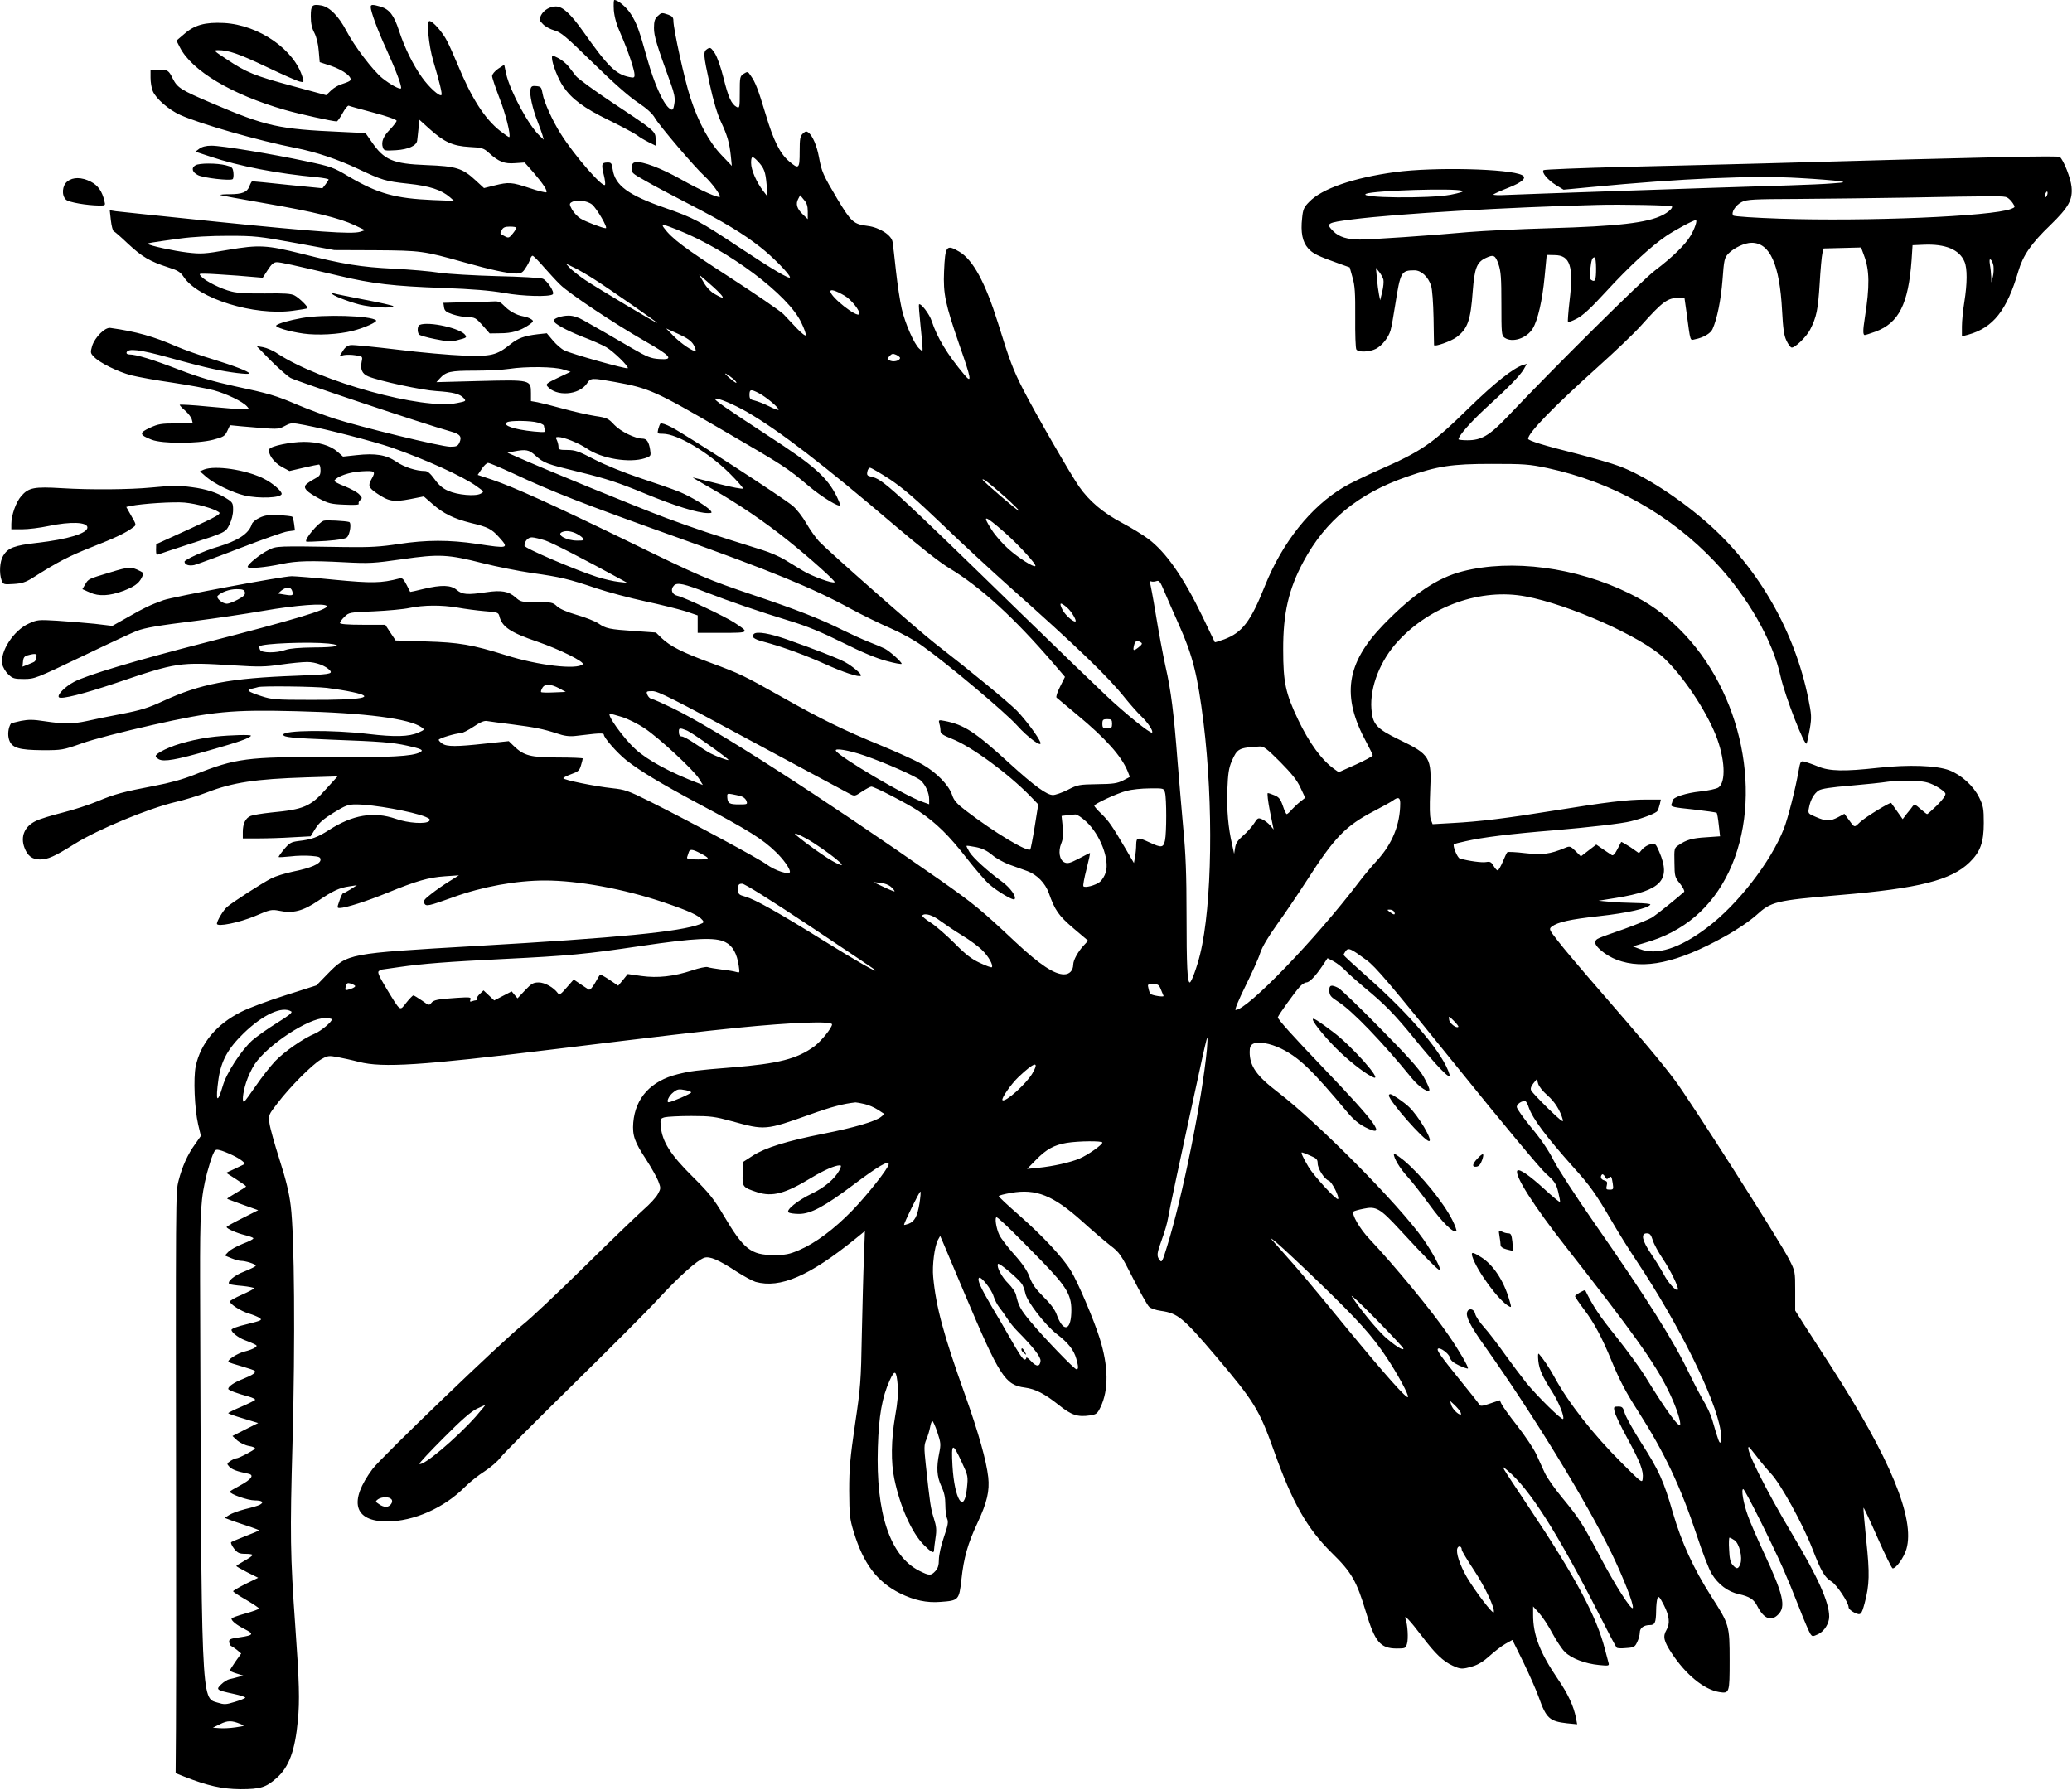 <?xml version="1.0" standalone="no"?>
<!DOCTYPE svg PUBLIC "-//W3C//DTD SVG 20010904//EN"
 "http://www.w3.org/TR/2001/REC-SVG-20010904/DTD/svg10.dtd">
<svg version="1.0" xmlns="http://www.w3.org/2000/svg"
 width="1280pt" height="1106pt" viewBox="0 0 1280 1106"
 preserveAspectRatio="xMidYMid meet">
<g transform="translate(0,1106) scale(0.1,-0.1)"
fill="#000000" stroke="none">
<path d="M3792 10996 c4 -43 17 -90 43 -147 43 -98 85 -221 85 -251 0 -18 -4
-20 -32 -14 -84 17 -132 64 -285 281 -79 111 -127 155 -169 155 -37 0 -74 -22
-91 -53 -14 -28 -13 -31 11 -56 14 -15 46 -32 71 -39 39 -10 72 -38 238 -200
122 -120 223 -209 276 -244 58 -39 91 -69 107 -97 26 -46 249 -308 307 -360
42 -38 102 -119 94 -127 -9 -9 -119 40 -242 109 -121 68 -235 111 -277 105
-18 -2 -24 -10 -26 -34 -3 -30 1 -34 85 -81 48 -28 169 -92 268 -143 219 -113
334 -182 441 -266 75 -58 184 -169 184 -187 0 -15 -107 48 -312 184 -247 164
-280 182 -458 244 -230 80 -310 139 -325 238 -6 41 -9 44 -36 43 -33 -1 -35
-12 -18 -81 6 -24 9 -49 7 -56 -9 -27 -191 181 -275 316 -49 77 -103 196 -111
246 -7 40 -10 44 -38 47 -26 3 -33 -1 -37 -20 -8 -27 14 -124 44 -199 12 -30
25 -67 30 -83 l8 -29 -25 24 c-68 63 -182 274 -207 382 l-12 57 -38 -25 c-21
-15 -37 -34 -37 -45 0 -10 20 -69 44 -132 39 -98 73 -234 62 -245 -2 -2 -26
15 -55 37 -98 77 -179 205 -265 414 -21 49 -48 112 -63 140 -27 55 -89 126
-110 126 -19 0 -5 -149 23 -245 41 -138 57 -206 51 -212 -12 -11 -77 48 -121
110 -57 81 -106 181 -141 287 -31 96 -59 132 -114 149 -49 14 -61 14 -61 -2 0
-27 43 -145 95 -257 61 -134 100 -238 92 -246 -8 -8 -66 24 -115 63 -59 48
-174 199 -223 294 -47 89 -102 145 -153 155 -58 10 -66 2 -66 -66 0 -43 6 -73
22 -103 13 -25 24 -69 27 -112 l6 -69 70 -23 c80 -27 141 -76 115 -93 -8 -6
-30 -14 -49 -20 -19 -5 -48 -22 -65 -38 l-31 -30 -210 57 c-232 63 -281 82
-405 165 -81 53 -83 56 -52 56 63 0 128 -22 302 -105 96 -46 187 -86 202 -89
25 -6 26 -5 18 23 -49 173 -270 327 -486 339 -117 6 -183 -12 -247 -69 l-47
-40 21 -41 c74 -146 322 -293 649 -387 90 -26 295 -71 320 -71 5 0 21 23 36
50 15 28 32 49 38 47 6 -3 75 -22 154 -43 80 -21 142 -43 142 -50 0 -6 -18
-30 -40 -53 -43 -44 -56 -77 -45 -112 7 -20 12 -21 82 -17 76 5 126 28 130 59
1 8 5 40 8 72 l6 57 62 -56 c91 -82 144 -106 247 -112 79 -4 88 -7 122 -38 60
-54 94 -67 160 -62 l59 4 53 -60 c61 -71 90 -115 81 -124 -3 -3 -50 8 -103 26
-112 37 -129 38 -218 16 l-64 -16 -50 46 c-83 77 -120 89 -305 96 -209 8 -262
31 -340 145 l-37 53 -146 7 c-393 17 -466 34 -802 177 -192 82 -213 95 -242
151 -26 53 -32 57 -90 57 l-48 0 0 -50 c0 -28 6 -65 14 -83 19 -46 98 -115
169 -147 127 -57 483 -159 717 -205 122 -24 258 -70 379 -127 153 -72 172 -78
313 -93 133 -14 205 -38 258 -84 l25 -22 -130 5 c-233 10 -339 39 -520 145
-95 57 -109 62 -265 95 -216 46 -520 96 -584 96 -34 0 -59 -7 -75 -19 l-24
-18 94 -31 c177 -59 414 -105 657 -127 39 -4 72 -10 72 -14 0 -3 -9 -17 -19
-30 l-19 -24 -213 21 c-118 13 -217 22 -221 22 -3 0 -11 -14 -17 -30 -13 -37
-44 -50 -123 -50 -34 0 -59 -2 -57 -5 3 -2 124 -25 270 -50 303 -52 466 -92
559 -136 l65 -31 -30 -10 c-51 -16 -276 0 -885 62 -322 33 -602 62 -624 65
l-38 6 7 -63 c4 -35 12 -65 18 -67 6 -2 46 -37 89 -78 86 -80 134 -108 245
-144 61 -19 77 -29 98 -60 88 -134 434 -241 673 -209 48 6 89 13 91 16 7 7
-51 64 -80 79 -20 11 -66 14 -180 12 -104 -1 -172 2 -209 12 -63 15 -161 64
-186 92 -17 18 -16 19 27 18 24 0 113 -6 198 -12 l154 -13 31 48 c23 36 37 48
56 48 25 0 95 -16 385 -84 205 -49 335 -64 640 -75 188 -7 293 -16 380 -31
113 -21 283 -25 300 -8 13 13 -35 85 -62 96 -15 6 -143 13 -283 16 -143 4
-299 13 -355 21 -55 9 -183 20 -285 25 -200 10 -309 27 -565 92 -217 54 -264
57 -458 24 -144 -25 -165 -26 -250 -16 -84 10 -233 42 -243 53 -5 5 21 9 196
33 79 11 189 17 300 17 163 0 191 -3 415 -44 l240 -44 255 -1 c280 -2 296 -4
545 -74 167 -47 273 -70 323 -70 31 0 41 6 58 33 12 17 25 42 29 55 3 12 10
22 15 22 5 0 35 -30 67 -67 32 -36 78 -87 103 -111 55 -55 336 -242 525 -350
162 -92 181 -117 87 -110 -50 3 -75 13 -163 64 -115 67 -227 132 -304 175 -33
19 -65 29 -92 29 -43 0 -93 -17 -93 -31 0 -17 78 -60 180 -100 58 -22 123 -51
145 -64 45 -26 142 -121 133 -130 -7 -7 -344 87 -391 110 -18 8 -50 36 -71 61
l-38 45 -56 -6 c-84 -10 -122 -24 -169 -62 -85 -68 -118 -76 -288 -70 -82 3
-267 19 -410 37 -142 17 -272 30 -288 28 -19 -2 -35 -13 -49 -36 l-21 -33 27
7 c14 3 47 3 71 -1 45 -6 46 -7 39 -40 -9 -48 3 -75 42 -91 68 -28 331 -85
419 -90 104 -7 146 -17 170 -44 16 -18 14 -19 -41 -30 -210 -44 -843 131
-1109 305 -27 19 -68 36 -90 40 l-40 7 85 -87 c47 -47 103 -97 125 -110 35
-20 829 -286 987 -330 61 -17 73 -32 56 -70 -10 -21 -18 -25 -57 -25 -54 0
-556 122 -719 175 -61 20 -162 58 -224 84 -136 58 -173 69 -393 116 -123 27
-216 54 -336 100 -165 64 -268 95 -309 95 -13 0 -20 5 -18 13 9 26 81 18 261
-32 100 -28 223 -60 272 -70 98 -22 225 -37 225 -28 0 11 -96 48 -230 89 -74
22 -174 58 -221 78 -136 60 -248 92 -407 114 -34 5 -96 -58 -113 -112 -11 -39
-11 -44 11 -66 34 -37 150 -94 232 -115 40 -10 154 -31 253 -45 99 -15 214
-36 255 -47 80 -22 178 -69 206 -100 16 -18 16 -19 -22 -18 -21 0 -119 8 -216
17 -98 10 -178 14 -178 11 0 -4 16 -21 35 -37 19 -17 37 -41 40 -54 l6 -24
-103 0 c-91 0 -110 -3 -162 -27 -68 -31 -66 -44 12 -74 66 -25 279 -25 378 0
64 17 73 22 88 54 l17 36 72 -7 c232 -20 223 -20 266 2 40 21 43 21 123 6 137
-26 426 -101 537 -139 208 -73 439 -177 525 -239 47 -34 48 -34 25 -46 -32
-18 -144 -8 -201 18 -33 14 -58 36 -83 71 -27 37 -44 51 -60 51 -54 0 -128 24
-176 57 -63 43 -129 54 -247 41 l-83 -9 -34 30 c-44 39 -120 61 -207 61 -82 0
-207 -26 -214 -45 -11 -28 27 -82 76 -109 l48 -26 86 20 c48 11 91 20 96 20 6
0 10 -16 10 -35 0 -30 -5 -37 -38 -54 -21 -11 -44 -27 -52 -35 -18 -22 3 -44
83 -87 55 -29 73 -34 156 -37 62 -3 92 -1 87 6 -3 5 1 15 9 22 14 12 13 16 -6
36 -12 13 -53 35 -90 50 -38 14 -67 30 -63 35 16 26 93 53 167 57 84 5 90 1
62 -48 -23 -40 -18 -53 33 -88 73 -50 103 -55 204 -36 l86 17 54 -47 c67 -59
130 -90 237 -117 105 -25 128 -37 174 -88 63 -70 59 -71 -138 -41 -169 25
-311 25 -482 -1 -112 -17 -174 -21 -328 -19 -429 7 -426 7 -476 -18 -51 -25
-129 -88 -129 -104 0 -14 109 -4 212 18 91 19 178 21 388 10 153 -8 179 -6
355 19 229 33 283 30 499 -25 83 -21 219 -48 301 -60 178 -25 228 -37 400 -95
72 -24 207 -60 300 -80 94 -20 205 -48 248 -61 l77 -26 0 -54 0 -54 151 0
c170 0 171 1 76 63 -59 39 -306 155 -352 166 -35 8 -45 40 -21 64 20 20 64 10
205 -45 139 -54 320 -116 506 -173 109 -33 199 -70 330 -135 120 -60 211 -98
273 -114 50 -14 92 -21 92 -17 0 12 -74 78 -105 94 -16 8 -61 27 -100 42 -38
15 -110 48 -159 72 -135 68 -289 128 -542 213 -301 102 -329 114 -799 343
-455 221 -687 326 -821 372 l-93 31 25 37 c13 20 31 37 39 37 9 0 77 -29 153
-64 238 -112 435 -189 998 -390 602 -215 853 -318 1089 -447 72 -39 182 -93
245 -120 69 -30 149 -74 200 -111 158 -113 508 -407 582 -489 70 -78 159 -142
145 -105 -14 36 -92 140 -145 195 -54 54 -273 235 -510 419 -113 89 -651 563
-713 628 -20 22 -55 71 -78 111 -22 39 -60 88 -83 107 -55 48 -670 446 -749
486 -34 18 -65 28 -69 23 -4 -4 -10 -20 -14 -35 -6 -27 -5 -28 29 -28 89 0
282 -115 413 -245 45 -45 82 -87 82 -93 0 -5 -68 7 -152 29 -84 21 -155 39
-158 39 -3 0 51 -32 120 -71 159 -91 325 -203 470 -320 134 -107 293 -250 286
-256 -10 -11 -144 38 -198 72 -32 19 -82 50 -112 68 -30 18 -91 45 -137 59
-317 99 -407 129 -597 199 -181 68 -765 307 -927 380 l-50 22 40 8 c73 14 93
11 132 -25 55 -48 62 -51 279 -104 159 -39 238 -65 395 -130 186 -77 329 -122
393 -122 24 0 26 2 16 15 -23 27 -120 86 -192 116 -39 16 -148 54 -242 85
-104 35 -215 80 -283 115 -98 51 -120 59 -168 59 -49 0 -55 2 -55 21 0 11 -5
29 -10 40 -9 16 -7 19 8 19 35 0 127 -37 179 -72 90 -62 262 -90 357 -59 38
13 38 14 32 54 -8 48 -21 67 -47 67 -45 0 -135 44 -174 85 -37 40 -45 44 -119
55 -44 7 -133 27 -198 45 -65 18 -137 36 -158 40 l-40 7 0 49 c0 83 -3 83
-318 75 l-266 -7 20 22 c39 43 66 49 216 49 79 0 175 5 213 11 103 16 281 14
335 -4 l45 -14 -78 -37 c-67 -32 -77 -39 -66 -52 54 -66 196 -56 245 17 23 35
28 35 173 9 211 -38 252 -57 661 -295 387 -225 401 -234 535 -347 82 -69 195
-138 195 -118 0 6 -10 30 -21 53 -61 121 -141 191 -424 375 -253 165 -340 225
-328 229 18 6 114 -34 201 -84 196 -114 467 -322 902 -693 160 -136 285 -235
344 -270 194 -117 403 -308 644 -589 l71 -83 -30 -60 c-17 -33 -27 -64 -22
-68 4 -4 62 -52 128 -107 177 -147 271 -253 310 -345 l15 -38 -42 -22 c-37
-18 -61 -22 -160 -23 -111 -2 -120 -3 -182 -35 -36 -18 -77 -32 -91 -32 -38 0
-114 55 -270 197 -212 194 -280 238 -400 261 -37 7 -38 6 -32 -17 4 -13 7 -33
7 -45 0 -16 14 -26 69 -48 121 -47 347 -213 486 -355 l49 -51 -22 -137 c-12
-75 -25 -139 -27 -141 -18 -18 -220 103 -399 240 -55 42 -73 62 -84 96 -20 61
-97 140 -185 190 -42 24 -159 77 -259 118 -222 91 -366 161 -603 295 -239 135
-264 147 -445 214 -175 64 -249 102 -302 152 l-36 35 -129 9 c-160 11 -179 15
-226 47 -21 14 -81 38 -134 53 -62 18 -105 37 -122 53 -25 24 -34 26 -125 26
-95 0 -100 1 -132 30 -43 37 -87 45 -180 31 -116 -17 -148 -15 -182 14 -37 31
-94 33 -207 6 -44 -11 -81 -19 -81 -18 -1 1 -11 22 -23 45 -19 36 -26 43 -44
38 -112 -29 -168 -30 -400 -8 -128 13 -247 22 -265 22 -55 0 -733 -127 -792
-148 -85 -31 -117 -46 -220 -105 l-96 -54 -109 13 c-61 6 -165 15 -232 19
-116 7 -124 6 -176 -18 -93 -42 -178 -173 -163 -250 3 -18 20 -47 37 -63 27
-26 37 -29 97 -29 66 0 73 3 362 141 162 78 313 148 335 156 53 20 130 33 371
63 110 14 295 41 410 61 208 36 385 49 393 29 9 -21 -205 -85 -750 -225 -429
-110 -734 -201 -812 -243 -55 -29 -106 -81 -93 -95 14 -14 153 21 352 88 380
129 390 130 729 109 155 -10 195 -9 290 5 61 9 134 16 163 16 53 0 116 -24
141 -53 17 -21 -7 -24 -209 -32 -411 -15 -590 -49 -824 -157 -88 -41 -136 -56
-255 -79 -80 -15 -177 -35 -216 -44 -84 -18 -141 -19 -259 -1 -71 11 -100 11
-147 2 -32 -7 -60 -14 -62 -17 -16 -25 -21 -68 -11 -99 17 -51 60 -64 209 -65
116 0 124 1 240 42 69 25 252 72 433 113 376 85 492 96 892 86 425 -10 701
-46 775 -100 19 -14 18 -15 -20 -32 -59 -26 -146 -28 -307 -9 -225 27 -528 24
-528 -4 0 -16 53 -21 300 -31 300 -11 375 -17 465 -37 90 -20 105 -27 79 -41
-48 -25 -181 -32 -564 -30 -498 3 -576 -7 -825 -107 -75 -30 -155 -52 -250
-70 -194 -37 -246 -51 -351 -95 -50 -21 -147 -53 -215 -70 -68 -17 -144 -40
-167 -52 -70 -33 -97 -96 -71 -165 19 -51 48 -73 96 -73 49 0 89 18 214 96
142 89 455 219 624 259 57 13 144 40 193 59 160 62 301 83 612 93 l195 6 -70
-77 c-97 -110 -139 -127 -339 -146 -56 -6 -113 -15 -127 -21 -32 -13 -49 -47
-49 -99 l0 -40 98 0 c53 0 147 3 209 7 l112 6 29 47 c22 36 50 60 113 99 74
45 89 51 139 51 105 0 349 -44 429 -77 26 -11 31 -17 22 -26 -20 -20 -130 -13
-206 14 -137 47 -267 25 -414 -70 -69 -44 -106 -58 -187 -67 -46 -6 -56 -12
-89 -51 -20 -24 -35 -46 -34 -48 2 -2 36 0 74 4 39 5 96 6 128 3 48 -4 57 -7
57 -24 0 -25 -60 -51 -170 -73 -47 -10 -106 -28 -132 -41 -59 -30 -245 -150
-276 -178 -23 -20 -62 -86 -62 -103 0 -22 139 7 235 47 95 41 103 42 150 33
84 -18 147 -2 241 62 92 62 130 80 194 89 l45 7 -40 -26 c-22 -13 -43 -25 -47
-25 -3 0 -13 -20 -21 -45 -15 -42 -15 -45 1 -45 36 0 168 42 295 94 181 74
255 95 356 102 l86 6 -59 -37 c-33 -20 -83 -55 -112 -78 -43 -33 -51 -44 -43
-58 11 -21 26 -17 177 37 181 66 390 104 569 104 205 0 487 -52 733 -135 159
-54 215 -80 240 -110 10 -12 8 -16 -13 -24 -124 -48 -504 -85 -1392 -136 -791
-46 -786 -45 -913 -174 l-67 -69 -191 -61 c-105 -33 -228 -79 -273 -102 -153
-76 -252 -195 -282 -337 -15 -73 -7 -263 15 -359 l17 -71 -35 -50 c-47 -64
-81 -141 -103 -227 -18 -76 -18 -27 -15 -2320 1 -434 0 -914 -1 -1065 l-2
-275 55 -22 c143 -56 231 -76 345 -77 125 0 159 11 226 71 75 67 112 170 129
353 12 121 9 238 -16 585 -31 438 -33 564 -17 1130 17 634 12 1283 -11 1465
-10 83 -30 163 -69 285 -30 94 -58 194 -62 223 -7 53 -7 53 50 127 77 101 212
236 267 269 42 24 48 25 103 15 32 -6 92 -19 133 -30 147 -37 382 -22 1192 77
679 83 926 112 1145 134 343 34 585 43 585 21 0 -21 -68 -105 -110 -136 -106
-77 -220 -107 -510 -130 -224 -18 -253 -22 -334 -42 -165 -41 -261 -146 -274
-299 -6 -80 8 -119 79 -227 31 -48 65 -108 75 -133 17 -44 17 -47 -2 -81 -10
-20 -50 -63 -89 -97 -38 -34 -203 -192 -365 -352 -162 -160 -333 -321 -380
-358 -123 -97 -875 -820 -928 -891 -150 -201 -116 -325 89 -325 164 0 354 84
482 214 29 29 83 72 121 96 37 24 81 62 97 84 17 23 216 223 443 446 227 223
467 463 532 534 128 139 240 239 284 255 34 11 87 -11 203 -87 44 -28 95 -56
115 -62 152 -42 333 37 616 266 l59 48 -6 -164 c-4 -91 -9 -304 -13 -475 -5
-287 -8 -328 -42 -555 -30 -207 -36 -271 -36 -410 1 -150 3 -173 28 -255 60
-196 143 -307 286 -379 87 -43 165 -60 250 -53 112 8 115 11 129 136 15 138
39 223 100 353 59 126 75 197 66 281 -12 104 -59 272 -144 511 -132 369 -179
543 -196 726 -7 72 8 188 29 229 l14 25 15 -34 c8 -19 69 -165 137 -325 216
-511 249 -562 372 -578 65 -9 120 -37 208 -107 80 -64 117 -76 193 -65 40 6
46 11 65 50 52 107 50 254 -5 428 -35 112 -135 347 -177 415 -51 84 -174 215
-318 342 -71 62 -128 115 -128 120 0 4 34 13 76 20 154 27 259 -15 436 -173
64 -58 144 -126 177 -152 57 -43 66 -56 141 -204 44 -86 88 -165 99 -175 10
-10 43 -21 73 -25 104 -15 136 -41 340 -281 236 -279 266 -327 357 -581 114
-322 205 -482 358 -633 123 -120 154 -175 211 -365 56 -186 89 -225 189 -226
54 0 57 1 65 30 9 30 4 118 -9 152 -13 34 26 -7 102 -107 82 -108 130 -154
189 -181 50 -23 59 -23 124 -4 34 10 69 32 105 65 30 27 74 61 97 74 l43 24
69 -140 c37 -77 80 -174 95 -217 45 -127 66 -146 174 -158 l62 -6 -7 38 c-14
73 -49 149 -112 241 -111 163 -154 274 -153 399 l0 50 37 -41 c21 -23 58 -79
82 -125 25 -46 59 -98 77 -115 39 -40 126 -73 211 -81 60 -6 64 -5 59 13 -3
10 -13 48 -22 83 -51 202 -179 442 -465 871 -191 287 -181 271 -140 237 137
-112 311 -386 569 -892 55 -109 104 -202 109 -205 4 -4 30 -5 59 -2 47 3 53 7
67 37 9 18 16 45 16 59 0 28 25 46 63 46 30 0 37 15 38 88 0 31 4 66 8 77 7
17 13 10 40 -42 34 -67 39 -114 16 -153 -24 -41 -17 -69 32 -144 88 -133 199
-224 293 -240 64 -10 65 -7 65 196 0 216 -2 222 -114 396 -109 171 -183 332
-237 517 -56 195 -86 261 -197 434 -47 74 -91 154 -99 177 -11 39 -16 44 -41
44 -28 0 -29 -2 -23 -31 3 -17 39 -92 80 -167 79 -146 100 -200 94 -247 -3
-29 -6 -27 -128 95 -177 176 -331 373 -418 533 -29 54 -72 117 -95 142 -6 6
-7 -10 -4 -42 6 -56 26 -99 87 -194 39 -61 77 -155 66 -166 -8 -8 -158 139
-226 222 -31 39 -92 120 -135 180 -43 61 -100 135 -127 165 -27 30 -52 67 -55
83 -6 30 -39 38 -49 12 -11 -28 18 -86 108 -212 302 -427 623 -951 783 -1278
73 -150 139 -319 132 -339 -7 -20 -111 143 -200 312 -110 208 -132 242 -235
367 -46 55 -95 125 -109 155 -14 30 -38 82 -53 116 -15 33 -68 112 -117 175
-49 62 -93 124 -98 136 l-10 22 -59 -20 c-49 -17 -61 -18 -67 -7 -4 8 -60 78
-124 157 -117 145 -141 179 -132 188 12 11 67 -29 73 -53 5 -19 21 -33 57 -50
28 -13 53 -21 55 -19 7 6 -53 109 -119 205 -100 147 -336 433 -489 595 -60 63
-113 155 -98 170 3 3 30 11 61 17 78 17 102 3 223 -128 160 -174 244 -258 250
-252 8 9 -49 115 -104 193 -153 216 -648 716 -900 909 -130 99 -172 160 -172
246 0 30 5 42 21 51 32 16 104 4 174 -30 111 -55 191 -132 407 -391 37 -45 72
-74 111 -94 138 -70 76 17 -256 364 -182 190 -287 306 -283 315 7 19 104 154
135 188 13 15 32 27 41 27 19 0 55 37 99 102 l32 48 37 -19 c20 -11 53 -36 72
-56 19 -20 71 -66 115 -103 129 -106 190 -168 315 -322 136 -168 226 -260 215
-220 -36 126 -234 362 -509 605 -80 71 -146 132 -146 135 0 3 6 14 13 24 17
23 31 16 129 -56 56 -41 143 -143 557 -657 278 -345 517 -632 551 -662 53 -47
63 -61 76 -113 8 -32 13 -60 11 -62 -2 -3 -46 33 -97 80 -92 84 -153 126 -166
114 -23 -24 103 -222 303 -476 411 -525 543 -709 626 -877 43 -85 77 -181 77
-213 0 -37 -85 79 -221 301 -30 48 -109 156 -176 240 -101 125 -141 185 -190
285 -3 6 -63 -29 -63 -36 0 -5 25 -42 56 -83 61 -80 111 -174 168 -313 52
-126 89 -196 166 -316 163 -255 262 -464 363 -768 33 -101 74 -207 91 -235 40
-66 101 -112 168 -126 66 -15 93 -32 114 -74 40 -78 85 -97 129 -52 49 48 32
123 -88 381 -41 88 -86 191 -99 229 -28 77 -43 165 -29 165 10 0 170 -320 246
-490 23 -52 68 -161 99 -241 31 -81 63 -154 70 -164 12 -17 14 -17 49 -1 37
18 67 66 67 108 0 89 -70 245 -228 509 -166 278 -296 539 -268 539 2 0 23 -26
47 -57 24 -32 64 -80 90 -108 60 -64 196 -311 255 -463 53 -138 76 -178 118
-203 32 -19 106 -130 106 -159 0 -9 16 -24 35 -33 40 -19 44 -15 64 58 30 113
32 183 10 388 -11 109 -19 200 -17 202 2 2 41 -81 87 -186 46 -104 88 -189 93
-189 22 0 69 66 85 119 55 187 -100 563 -467 1131 -62 96 -137 213 -167 259
l-53 84 0 121 c0 120 0 122 -38 196 -53 106 -620 995 -709 1111 -90 119 -189
236 -456 544 -115 132 -234 273 -264 313 -54 69 -55 73 -37 87 37 28 112 45
294 65 172 19 302 48 315 71 4 5 -35 9 -92 10 -54 1 -127 4 -163 8 l-65 6 112
18 c277 45 338 111 263 285 -22 50 -24 53 -53 46 -16 -3 -39 -17 -51 -30 l-21
-25 -53 37 c-30 19 -55 34 -57 32 -1 -2 -12 -22 -24 -46 -15 -29 -26 -40 -34
-35 -7 4 -31 21 -54 36 l-42 29 -47 -36 -48 -37 -33 33 c-32 31 -35 32 -66 19
-91 -38 -138 -44 -245 -32 -57 7 -107 9 -110 6 -4 -3 -16 -29 -28 -58 -12 -28
-26 -53 -31 -54 -5 -2 -16 10 -26 27 -15 25 -22 28 -46 24 -24 -5 -107 6 -163
22 -15 4 -46 80 -36 89 2 1 35 10 73 18 106 24 274 45 545 67 221 19 421 42
475 56 80 20 158 51 164 64 5 8 11 27 15 43 l6 27 -93 0 c-113 0 -244 -16
-572 -69 -292 -47 -453 -67 -622 -76 l-123 -7 -11 29 c-7 18 -8 77 -4 173 10
211 0 228 -191 320 -142 69 -165 95 -172 191 -10 135 55 300 165 418 202 219
513 328 788 276 268 -50 711 -247 853 -379 117 -110 257 -318 321 -477 58
-145 65 -293 16 -325 -13 -8 -63 -19 -112 -24 -86 -9 -166 -35 -170 -55 -1 -6
-4 -17 -8 -26 -5 -13 15 -18 135 -30 77 -9 142 -18 145 -21 3 -3 9 -37 13 -76
l8 -69 -86 -6 c-85 -5 -122 -15 -171 -49 -26 -17 -27 -21 -25 -107 1 -85 2
-91 35 -131 18 -23 29 -45 25 -50 -30 -28 -165 -137 -194 -156 -19 -13 -98
-45 -175 -73 -180 -63 -172 -60 -180 -79 -9 -25 64 -86 133 -112 168 -63 373
-19 665 143 78 43 154 95 197 133 93 84 115 90 513 124 492 41 691 92 804 202
67 65 88 124 88 243 0 89 -3 106 -28 157 -35 72 -110 140 -185 169 -80 30
-252 36 -441 15 -209 -23 -298 -21 -369 8 -31 13 -69 26 -83 30 -26 6 -27 4
-39 -62 -17 -99 -65 -290 -90 -352 -80 -204 -285 -469 -474 -611 -170 -129
-313 -174 -417 -132 l-42 16 78 23 c237 68 409 215 516 439 217 459 84 1112
-306 1498 -99 98 -185 159 -310 221 -327 161 -726 214 -1030 136 -157 -40
-306 -141 -490 -331 -230 -238 -259 -441 -104 -725 21 -39 39 -76 39 -81 0 -5
-47 -31 -105 -57 l-105 -47 -28 20 c-76 54 -154 160 -223 305 -77 162 -92 230
-92 431 -1 226 34 376 125 545 136 254 338 420 637 524 193 67 278 80 526 80
201 0 231 -2 345 -26 400 -86 757 -286 1035 -580 201 -213 357 -486 405 -708
27 -121 151 -440 161 -413 4 11 13 53 20 94 11 67 10 85 -10 183 -83 412 -305
801 -613 1076 -179 159 -403 304 -555 360 -48 18 -167 52 -263 77 -201 50
-300 81 -300 92 0 36 154 195 431 444 108 97 230 213 270 259 131 146 161 168
232 168 l33 0 13 -92 c25 -186 20 -171 53 -164 51 10 95 36 107 62 29 64 52
180 62 304 9 125 12 137 36 163 35 36 101 67 144 67 113 0 173 -133 188 -419
6 -112 12 -155 27 -185 10 -22 24 -41 31 -43 18 -6 92 65 115 110 40 78 49
124 59 282 5 88 13 174 17 190 l8 30 116 3 115 3 17 -46 c36 -93 37 -193 6
-390 -12 -76 -12 -105 0 -105 5 0 35 10 66 21 145 54 203 171 223 442 l6 92
69 3 c134 6 221 -30 252 -105 18 -42 17 -135 -1 -248 -8 -49 -15 -118 -15
-152 l0 -61 38 10 c155 43 240 150 311 394 28 95 79 170 197 283 114 111 139
157 131 237 -5 53 -49 165 -72 184 -11 9 -349 2 -1845 -40 -195 -5 -575 -15
-845 -21 -269 -7 -494 -16 -499 -20 -15 -13 24 -60 77 -93 l46 -28 168 16
c563 54 1008 73 1290 56 109 -6 218 -15 243 -19 42 -7 40 -8 -40 -14 -47 -4
-164 -9 -260 -12 -554 -17 -1660 -55 -1744 -59 -55 -3 -95 -2 -90 3 5 4 46 23
92 41 87 34 116 62 85 78 -76 40 -544 51 -783 19 -259 -35 -455 -103 -532
-184 -33 -33 -39 -47 -44 -100 -10 -89 2 -148 37 -187 28 -32 57 -47 195 -96
l62 -22 17 -61 c15 -50 18 -97 17 -247 -1 -102 2 -192 7 -199 12 -19 82 -16
121 4 38 20 77 69 90 113 6 20 19 92 29 158 32 204 37 214 119 214 42 0 85
-40 103 -96 7 -23 13 -104 15 -199 1 -88 3 -163 3 -167 2 -13 106 24 139 49
69 52 87 103 100 284 11 142 25 178 78 204 51 24 61 20 81 -37 15 -44 18 -85
18 -246 0 -180 1 -195 19 -208 47 -34 138 -5 175 57 31 51 59 173 73 319 l13
135 49 -1 c96 -1 118 -69 92 -284 -8 -69 -12 -127 -10 -129 3 -3 27 6 54 20
36 18 85 62 182 168 142 155 276 278 371 343 55 37 168 98 183 98 11 0 -6 -52
-32 -96 -33 -56 -111 -132 -219 -214 -81 -61 -619 -594 -915 -907 -109 -114
-158 -143 -245 -143 -30 0 -55 3 -55 6 0 21 76 107 167 191 141 128 214 203
237 243 l18 32 -23 -7 c-57 -17 -173 -108 -328 -259 -237 -232 -296 -272 -566
-391 -82 -36 -179 -83 -215 -105 -203 -121 -378 -341 -486 -610 -88 -221 -140
-288 -251 -330 -31 -11 -57 -19 -58 -18 -1 2 -36 73 -77 160 -117 242 -225
397 -335 479 -32 24 -105 69 -162 99 -117 62 -202 134 -265 224 -51 73 -266
445 -346 601 -61 119 -84 180 -155 410 -78 249 -154 390 -239 440 -80 47 -87
38 -94 -122 -6 -139 8 -202 94 -452 75 -214 80 -244 32 -187 -106 126 -169
231 -202 332 -14 44 -69 115 -79 103 -2 -2 2 -58 9 -124 7 -66 13 -131 13
-144 1 -24 1 -24 -20 -5 -32 29 -86 152 -108 244 -11 47 -27 153 -36 235 -9
83 -18 164 -21 180 -6 42 -81 90 -153 99 -89 11 -102 24 -189 168 -89 150 -96
167 -113 258 -13 70 -38 128 -63 150 -14 11 -20 10 -36 -5 -17 -16 -20 -31
-20 -112 0 -107 -5 -111 -66 -59 -56 48 -96 128 -144 290 -47 156 -64 199 -92
238 -18 27 -20 27 -44 12 -23 -15 -24 -21 -24 -116 0 -93 -1 -98 -19 -89 -33
18 -52 61 -81 178 -17 68 -39 130 -54 154 -24 35 -28 38 -46 27 -27 -17 -26
-32 14 -216 22 -102 46 -183 69 -233 41 -87 53 -131 62 -214 l6 -60 -63 66
c-77 80 -144 204 -193 355 -35 106 -105 423 -105 476 0 20 -7 28 -31 37 -42
14 -42 14 -67 -9 -17 -16 -22 -32 -22 -73 0 -50 16 -102 105 -347 19 -52 26
-85 22 -113 -7 -49 -12 -54 -36 -33 -38 34 -91 155 -131 297 -52 186 -66 224
-102 281 -26 42 -80 88 -103 88 -4 0 -5 -29 -3 -64z m890 -933 c39 -42 47 -64
54 -145 l6 -73 -27 35 c-41 53 -75 130 -75 173 0 44 8 46 42 10z m4351 -182
c13 -4 -11 -12 -71 -24 -132 -25 -583 -20 -522 6 46 20 549 36 593 18z m3613
-27 c-4 -9 -9 -15 -11 -12 -3 3 -3 13 1 22 4 9 9 15 11 12 3 -3 3 -13 -1 -22z
m-7656 -101 l0 -47 -30 29 c-37 35 -46 65 -29 96 l12 23 23 -28 c18 -20 24
-39 24 -73z m7409 87 c10 -5 26 -21 35 -35 16 -25 16 -25 -11 -36 -120 -46
-893 -78 -1427 -60 -153 5 -283 14 -288 19 -17 17 14 65 52 84 31 16 72 18
345 19 171 1 470 5 665 8 575 11 610 11 629 1z m-8741 -44 c30 -26 100 -146
84 -146 -19 0 -126 41 -156 60 -18 11 -41 36 -52 55 -17 31 -17 37 -4 45 30
19 97 11 128 -14z m6670 -11 c9 -8 -21 -36 -57 -54 -95 -48 -275 -69 -701 -81
-179 -5 -404 -16 -500 -24 -241 -22 -602 -46 -669 -46 -76 0 -129 16 -163 50
-50 50 -44 54 120 75 278 35 955 75 1512 89 144 4 452 -2 458 -9z m-6140 -146
c314 -125 683 -402 762 -572 18 -36 30 -72 28 -78 -2 -7 -26 12 -54 41 -27 29
-65 69 -84 89 -20 20 -173 125 -340 233 -272 176 -349 233 -399 301 -19 25 -3
22 87 -14z m-998 14 c0 -5 -10 -21 -23 -37 -21 -26 -26 -28 -48 -16 -33 17
-32 16 -19 39 8 16 20 21 50 21 22 0 40 -3 40 -7z m6670 -252 c0 -72 -6 -86
-29 -71 -11 6 -12 22 -7 65 7 62 12 75 27 75 5 0 9 -31 9 -69z m2455 16 c2
-18 1 -48 -4 -67 l-9 -35 -1 35 c-1 19 -4 53 -8 74 -4 28 -3 37 5 32 6 -4 14
-21 17 -39z m-8640 -85 c88 -56 385 -263 385 -267 0 -6 -370 215 -445 265 -38
26 -81 60 -95 75 l-25 27 55 -27 c30 -15 87 -48 125 -73z m4871 1 c3 -13 0
-46 -7 -75 l-13 -53 -7 35 c-4 19 -10 64 -13 100 l-6 65 20 -25 c11 -14 23
-35 26 -47z m-4102 -82 c35 -37 26 -39 -28 -8 -24 13 -51 41 -68 71 l-29 49
48 -41 c26 -22 61 -54 77 -71z m774 -18 c40 -23 97 -94 90 -113 -10 -27 -178
105 -178 140 0 15 33 5 88 -27z m-934 -302 c10 -18 16 -35 13 -38 -10 -10 -90
44 -137 92 l-45 46 75 -34 c55 -25 80 -43 94 -66z m1276 -82 c0 -16 -35 -27
-59 -18 -23 9 -23 10 -6 29 14 15 21 17 41 8 13 -6 24 -15 24 -19z m-1031
-129 c13 -11 22 -22 20 -25 -3 -2 -22 12 -44 31 -22 19 -31 30 -20 25 11 -6
31 -20 44 -31z m159 -89 c43 -22 122 -88 122 -102 0 -5 -26 4 -57 20 -32 16
-73 32 -90 36 -28 6 -33 11 -33 36 0 34 8 36 58 10z m-1365 -182 c20 -5 37
-14 37 -19 0 -4 3 -16 7 -26 6 -15 0 -16 -68 -10 -122 12 -198 38 -167 57 18
12 146 11 191 -2z m2174 -350 c82 -55 159 -121 323 -278 118 -114 301 -283
405 -376 435 -387 619 -564 727 -700 31 -38 75 -88 98 -110 41 -39 76 -92 67
-101 -9 -9 -163 115 -282 227 -66 62 -303 291 -526 508 -809 788 -855 830
-927 846 -24 5 -28 10 -24 30 2 14 10 25 17 25 7 0 62 -32 122 -71z m707 -105
c53 -47 95 -89 92 -91 -4 -5 -226 186 -226 194 0 11 47 -26 134 -103z m6 -227
c86 -76 195 -196 186 -204 -10 -10 -104 50 -166 105 -35 31 -81 83 -102 116
-65 101 -48 97 82 -17z m-2657 0 c18 -8 38 -21 46 -30 12 -15 9 -17 -33 -17
-67 0 -133 37 -93 53 22 9 47 7 80 -6z m-185 -46 c47 -16 244 -118 467 -240
l40 -22 -53 6 c-30 3 -91 17 -135 31 -129 41 -447 177 -447 192 0 28 21 52 46
52 13 0 50 -9 82 -19z m3915 -521 c85 -190 115 -308 152 -605 62 -505 53
-1128 -21 -1430 -19 -79 -54 -175 -64 -175 -15 0 -20 102 -20 419 0 247 -5
376 -20 531 -10 113 -26 297 -35 410 -23 303 -41 445 -75 593 -16 73 -43 217
-60 322 -17 104 -34 193 -37 199 -4 5 0 7 8 4 8 -3 23 -2 34 2 16 6 23 -4 50
-69 18 -42 57 -132 88 -201z m-5478 209 c9 -28 4 -31 -45 -23 l-43 7 22 19
c31 24 58 23 66 -3z m-292 -8 c3 -15 -6 -25 -43 -45 -26 -14 -57 -26 -68 -26
-28 0 -70 36 -57 49 23 23 73 41 116 41 38 0 48 -4 52 -19z m5078 -94 c29 -24
65 -87 51 -87 -17 0 -62 42 -77 70 -25 48 -16 53 26 17z m-3764 -1 c45 -8 120
-18 167 -22 79 -6 85 -8 91 -31 16 -66 68 -101 236 -158 137 -47 293 -125 279
-139 -35 -35 -273 -8 -475 56 -208 65 -288 79 -495 85 l-186 6 -32 48 -32 49
-140 0 c-93 0 -140 4 -140 11 0 6 12 23 28 38 27 27 30 28 182 34 85 4 184 13
220 21 87 18 197 19 297 2z m4221 -215 c11 -6 7 -13 -14 -30 -32 -25 -37 -23
-28 13 6 27 19 32 42 17z m-5019 -7 c100 -11 50 -24 -94 -24 -87 -1 -143 -6
-170 -15 -57 -21 -151 -20 -159 1 -4 9 -5 19 -3 21 18 18 307 29 426 17z
m-1805 -86 c-8 -28 -2 -23 -47 -42 l-38 -15 3 31 c2 25 9 34 28 39 50 14 62
11 54 -13z m3229 -190 l42 -23 -74 -3 c-40 -2 -75 -1 -78 2 -3 2 0 14 7 25 14
27 50 27 103 -1z m-1433 2 c47 -6 118 -17 158 -26 152 -32 63 -49 -258 -48
-218 0 -240 2 -305 23 -85 28 -97 38 -59 46 16 4 34 8 39 10 24 8 348 4 425
-5z m2623 -329 c315 -169 587 -316 605 -325 32 -17 33 -16 78 14 25 16 50 30
57 30 21 -1 221 -104 293 -152 107 -72 186 -149 294 -288 55 -70 118 -144 142
-164 50 -44 147 -101 155 -92 15 14 -25 71 -76 108 -91 67 -178 146 -202 184
-11 19 -20 36 -18 38 2 2 29 -2 60 -8 39 -8 68 -23 98 -48 23 -20 70 -46 104
-59 34 -12 86 -31 114 -41 59 -22 110 -74 132 -135 38 -108 61 -140 152 -218
l91 -77 -25 -27 c-37 -39 -67 -93 -67 -121 -1 -37 -23 -60 -57 -60 -60 0 -149
59 -299 199 -216 203 -258 237 -467 384 -748 523 -1387 933 -1652 1062 -60 29
-118 55 -129 57 -10 1 -22 13 -27 26 -8 20 -6 22 32 22 34 0 131 -49 612 -309z
m-800 149 c35 -11 98 -42 138 -69 87 -57 304 -258 338 -313 l23 -38 -23 9
c-179 68 -319 144 -394 213 -73 66 -182 218 -156 218 5 0 38 -9 74 -20z m3027
-42 c0 -24 -4 -28 -30 -28 -26 0 -30 4 -30 28 0 25 4 29 30 29 26 0 30 -4 30
-29z m-3710 -3 c146 -19 192 -28 279 -56 46 -16 77 -20 115 -16 28 3 79 9 114
13 41 4 62 3 62 -4 0 -20 81 -112 138 -158 85 -67 211 -143 446 -269 314 -167
398 -220 479 -299 47 -45 87 -102 87 -122 0 -23 -93 7 -145 46 -50 37 -457
256 -724 390 -130 65 -152 72 -228 80 -104 11 -303 51 -303 62 0 4 22 15 49
25 42 15 51 22 60 54 6 20 11 39 11 43 0 3 -69 6 -152 6 -170 0 -212 11 -274
71 l-31 30 -143 -15 c-181 -20 -240 -20 -268 0 -12 8 -22 19 -22 23 0 9 105
41 136 41 10 0 46 18 79 40 43 29 67 39 85 35 14 -2 81 -12 150 -20z m1085
-39 c31 -13 255 -172 255 -181 0 -6 -73 21 -110 40 -18 9 -61 37 -97 61 -35
24 -72 44 -81 44 -11 0 -18 9 -18 25 -2 29 4 30 51 11z m3663 -193 c72 -73
105 -114 126 -160 l29 -62 -29 -23 c-16 -12 -40 -35 -54 -50 -13 -16 -28 -28
-31 -28 -4 0 -15 23 -24 51 -14 41 -24 54 -51 65 -18 8 -37 14 -42 14 -5 0 1
-51 13 -112 l23 -113 -21 25 c-12 14 -34 31 -50 38 -25 11 -28 9 -51 -27 -14
-21 -44 -55 -68 -75 -32 -28 -44 -46 -48 -74 l-6 -37 -12 55 c-25 107 -34 214
-30 339 4 103 9 135 27 178 35 79 42 83 174 91 23 2 45 -15 125 -95z m-2568
39 c135 -47 321 -130 348 -154 30 -28 52 -77 52 -117 l0 -30 -42 15 c-107 37
-509 275 -534 315 -12 20 80 4 176 -29z m6618 -188 c31 -17 58 -38 60 -47 2
-12 -17 -38 -52 -73 -31 -30 -58 -54 -61 -54 -2 0 -21 14 -41 32 -31 28 -38
30 -48 17 -6 -8 -22 -30 -37 -47 l-25 -33 -34 48 c-18 26 -35 50 -37 52 -5 7
-158 -86 -193 -119 -38 -35 -30 -38 -79 29 l-17 23 -39 -21 c-50 -26 -74 -26
-136 1 -50 21 -51 22 -44 57 9 49 31 88 60 107 17 11 75 20 197 30 95 8 198
19 228 24 30 5 97 7 148 6 79 -3 101 -7 150 -32z m-4761 -41 c10 -37 10 -248
0 -295 -10 -46 -22 -47 -95 -13 -73 34 -82 33 -83 -12 0 -21 -3 -55 -7 -76
l-7 -39 -49 84 c-89 151 -105 173 -150 218 -26 24 -46 48 -46 52 0 11 139 76
200 92 30 8 94 15 142 15 87 1 88 1 95 -26z m-2618 -23 c13 -3 28 -16 32 -28
8 -21 6 -22 -44 -22 -61 0 -71 6 -74 42 -2 25 0 27 30 21 18 -3 43 -9 56 -13z
m4071 -42 c0 -131 -49 -252 -143 -354 -35 -38 -85 -98 -112 -134 -267 -352
-690 -790 -762 -790 -7 0 19 63 61 148 40 81 82 173 91 204 12 37 48 98 103
175 47 65 130 188 185 273 172 268 240 338 417 430 52 27 104 56 115 64 32 24
45 19 45 -16z m-1940 -114 c87 -81 145 -233 121 -313 -6 -22 -23 -49 -37 -60
-27 -21 -90 -38 -101 -27 -4 4 5 51 19 106 14 55 24 100 21 100 -2 0 -33 -16
-69 -35 -54 -28 -69 -32 -88 -23 -31 14 -40 68 -20 117 11 27 14 53 9 103 l-7
67 34 4 c18 2 41 5 51 5 10 1 40 -19 67 -44z m-1685 -131 c155 -101 238 -180
118 -113 -48 27 -156 103 -222 158 -37 30 37 -2 104 -45z m-700 -64 c65 -34
64 -39 -13 -39 -59 0 -71 3 -67 15 3 8 7 22 10 30 6 20 23 19 70 -6z m1181
-210 c13 -12 22 -24 20 -26 -1 -2 -32 10 -67 27 l-64 30 43 -4 c27 -3 53 -13
68 -27z m-504 -240 c216 -144 398 -266 403 -271 26 -26 -119 57 -323 184 -273
170 -417 251 -477 268 -42 12 -45 15 -45 46 0 29 3 34 25 34 15 0 169 -96 417
-261z m3612 86 c7 -19 -3 -19 -28 0 -19 15 -19 15 1 15 11 0 23 -7 27 -15z
m-2803 -56 c30 -22 91 -63 137 -91 46 -28 100 -68 121 -90 38 -37 69 -93 58
-104 -3 -3 -36 9 -74 27 -52 24 -89 53 -156 121 -49 49 -115 107 -148 128 -32
20 -55 40 -52 44 17 17 64 3 114 -35z m-1330 -130 c45 -22 72 -70 83 -148 6
-42 6 -43 -16 -36 -13 4 -54 11 -91 15 -37 5 -76 11 -86 15 -10 3 -53 -6 -94
-20 -114 -38 -214 -49 -315 -35 l-84 12 -29 -36 -30 -36 -55 37 c-30 20 -56
34 -57 32 -2 -2 -16 -25 -31 -52 -17 -30 -32 -45 -39 -41 -7 4 -30 20 -53 35
l-40 27 -43 -49 c-37 -43 -45 -48 -55 -35 -26 36 -81 66 -118 66 -34 0 -45 -7
-85 -49 l-46 -49 -18 21 -18 22 -54 -28 -54 -28 -33 31 -33 31 -23 -22 c-13
-12 -21 -26 -18 -30 3 -5 1 -9 -5 -9 -5 0 -17 -3 -25 -6 -12 -5 -15 -2 -10 10
6 15 -3 16 -82 11 -123 -8 -145 -13 -160 -32 -11 -16 -16 -15 -57 15 -25 17
-49 32 -54 32 -4 -1 -24 -21 -43 -45 -41 -53 -34 -58 -120 83 -50 83 -60 106
-49 113 8 5 17 9 20 9 3 0 50 7 105 15 144 21 301 33 644 50 408 20 509 30
847 80 338 50 462 56 524 24z m-2288 -269 c5 -4 -6 -13 -24 -19 -38 -13 -40
-12 -32 17 4 17 10 21 27 16 11 -3 25 -10 29 -14z m4978 -22 c7 -18 15 -37 17
-41 5 -9 -69 2 -80 12 -4 3 -10 18 -13 34 -7 26 -5 27 28 27 30 0 37 -4 48
-32z m-5372 -137 c10 -6 -15 -26 -88 -71 -55 -34 -124 -83 -153 -108 -69 -63
-159 -201 -182 -282 -34 -116 -46 -96 -26 45 17 112 58 187 156 282 119 115
237 169 293 134z m7210 -95 c-11 -12 -54 21 -57 44 -3 25 -3 25 29 -7 18 -18
31 -35 28 -37z m-6959 46 c0 -16 -66 -71 -105 -88 -71 -29 -191 -113 -246
-171 -30 -32 -83 -100 -118 -151 -35 -51 -67 -95 -72 -98 -15 -9 -10 51 11
117 11 35 35 87 54 115 82 120 331 284 434 284 23 0 42 -4 42 -8z m5406 -184
c-30 -313 -149 -905 -246 -1218 -29 -95 -33 -103 -46 -85 -20 26 -18 40 15
131 16 43 32 99 36 124 6 40 70 342 198 928 22 105 43 192 45 192 3 0 1 -33
-2 -72z m-1079 -151 c-38 -64 -167 -180 -184 -164 -9 10 52 98 99 143 99 94
132 102 85 21z m3182 -134 c46 -40 80 -94 96 -153 5 -18 -19 1 -90 70 -53 52
-100 102 -105 111 -7 12 -3 25 12 45 l22 27 8 -28 c4 -16 29 -48 57 -72z
m-5320 31 c17 -4 31 -10 31 -13 0 -8 -123 -61 -139 -61 -17 0 1 40 27 60 27
22 34 23 81 14z m5205 -106 c25 -71 106 -179 277 -371 102 -113 136 -160 239
-337 40 -69 108 -177 150 -240 261 -391 487 -848 519 -1048 5 -31 5 -63 1 -71
-7 -14 -13 1 -53 139 -9 31 -33 82 -53 115 -20 33 -60 110 -89 170 -95 200
-260 461 -590 935 -109 157 -220 328 -247 380 -31 62 -79 133 -138 203 -49 60
-90 117 -90 128 0 18 34 41 54 35 4 -1 14 -18 20 -38z m-4104 21 c25 -5 63
-22 84 -36 l40 -26 -22 -18 c-36 -28 -164 -66 -357 -104 -223 -44 -358 -86
-434 -135 l-59 -38 -4 -73 c-3 -82 -1 -85 90 -115 94 -30 173 -9 337 91 75 45
143 75 172 75 11 0 11 -5 -2 -31 -28 -52 -91 -106 -169 -143 -88 -42 -165
-104 -144 -117 7 -5 36 -9 64 -9 73 0 158 46 340 183 148 111 214 150 214 124
0 -23 -133 -191 -226 -287 -111 -114 -226 -200 -326 -243 -63 -27 -85 -31
-158 -31 -141 0 -186 35 -311 247 -60 101 -89 137 -193 240 -135 134 -185 214
-194 307 -4 47 -3 49 24 57 16 4 90 8 164 8 121 0 147 -4 250 -32 207 -57 208
-57 486 42 131 47 205 66 279 74 6 0 30 -4 55 -10z m1470 -238 c0 -14 -91 -78
-141 -99 -56 -24 -164 -48 -254 -57 l-70 -7 55 56 c63 65 112 92 190 105 74
12 220 13 220 2z m-5372 -79 c48 -23 81 -49 71 -55 -2 -1 -28 -14 -58 -28
l-54 -25 62 -40 c33 -21 61 -41 61 -44 0 -3 -27 -20 -60 -39 -33 -19 -58 -36
-57 -37 1 -2 45 -18 97 -37 l95 -34 -97 -49 c-54 -27 -98 -51 -98 -55 0 -10
61 -37 113 -50 26 -6 50 -15 52 -19 3 -5 -26 -20 -64 -34 -37 -15 -78 -37 -90
-50 l-22 -23 41 -17 c22 -9 48 -16 58 -16 29 0 92 -20 92 -30 0 -4 -31 -20
-69 -35 -64 -24 -113 -66 -93 -79 4 -2 40 -8 80 -11 39 -4 72 -11 72 -14 0 -4
-34 -22 -75 -40 -41 -18 -75 -37 -75 -42 0 -16 68 -60 116 -74 27 -8 58 -21
68 -28 18 -13 10 -16 -77 -38 -58 -13 -97 -28 -97 -35 0 -16 41 -48 82 -64 18
-6 43 -17 56 -23 21 -10 22 -12 7 -23 -9 -7 -38 -18 -63 -24 -46 -11 -112 -54
-100 -65 3 -3 39 -15 79 -26 41 -12 78 -24 82 -28 11 -11 -11 -26 -73 -51 -54
-21 -90 -46 -90 -61 0 -8 57 -29 128 -48 23 -7 40 -15 38 -20 -3 -4 -41 -23
-85 -42 -45 -19 -81 -37 -81 -40 0 -3 42 -18 93 -33 l92 -28 -80 -40 -79 -40
30 -28 c18 -15 49 -30 73 -34 24 -4 39 -11 36 -16 -8 -12 -100 -60 -115 -60
-6 0 -22 -7 -36 -16 -23 -16 -24 -18 -8 -35 16 -18 48 -30 117 -44 40 -8 22
-34 -52 -74 -34 -18 -61 -34 -61 -37 0 -15 111 -54 153 -54 48 0 61 -12 30
-28 -10 -5 -50 -17 -89 -26 -39 -10 -83 -26 -98 -36 l-28 -18 53 -20 c30 -10
78 -27 107 -36 28 -10 52 -19 52 -21 0 -2 -37 -18 -82 -35 -46 -18 -86 -35
-90 -38 -4 -4 4 -22 18 -40 22 -27 32 -32 70 -32 24 0 44 -3 44 -7 0 -5 -23
-21 -50 -36 -28 -16 -50 -30 -50 -32 0 -3 30 -20 67 -39 l68 -34 -78 -38 c-42
-21 -77 -42 -77 -45 0 -4 36 -28 80 -53 44 -26 80 -50 80 -54 0 -4 -38 -18
-85 -31 -47 -13 -85 -27 -85 -31 0 -15 32 -40 83 -66 57 -29 53 -37 -27 -49
-67 -9 -75 -13 -69 -36 3 -10 8 -19 12 -19 3 -1 18 -11 34 -23 l27 -23 -35
-49 c-19 -28 -35 -53 -35 -56 0 -3 19 -12 43 -19 l42 -13 -30 -7 c-16 -5 -42
-11 -56 -14 -14 -3 -38 -18 -53 -33 -33 -32 -30 -35 76 -58 43 -9 76 -20 73
-24 -2 -4 -31 -16 -65 -26 -55 -17 -65 -17 -107 -4 -101 31 -99 -33 -107 2604
-1 435 4 514 43 668 11 40 26 90 35 111 14 33 18 36 43 30 15 -3 52 -18 81
-32z m6656 -2 c39 -16 46 -24 46 -47 0 -34 42 -99 69 -108 19 -6 67 -102 57
-113 -10 -9 -149 142 -183 199 -34 58 -48 89 -40 89 3 0 26 -9 51 -20z m1844
-138 c15 15 18 11 25 -34 5 -35 4 -38 -19 -38 -21 0 -24 3 -18 26 5 20 2 26
-15 31 -21 5 -28 23 -14 37 4 3 12 -3 18 -14 8 -16 13 -18 23 -8z m-4258 -158
c-13 -79 -30 -111 -67 -125 -14 -5 -27 -8 -28 -7 -4 6 96 210 101 206 3 -3 0
-36 -6 -74z m567 -165 c43 -42 128 -128 188 -190 160 -165 188 -214 183 -324
-5 -111 -52 -114 -91 -5 -11 30 -39 67 -81 108 -47 47 -69 77 -85 120 -14 40
-43 83 -96 142 -41 46 -82 100 -91 119 -21 43 -31 115 -16 110 6 -2 46 -38 89
-80z m3963 -61 c7 -24 35 -75 62 -115 45 -66 102 -182 93 -191 -11 -11 -58 40
-86 93 -18 33 -54 92 -81 131 -54 80 -63 124 -25 124 19 0 26 -8 37 -42z
m-2048 -274 c229 -222 313 -315 402 -448 68 -102 139 -232 134 -247 -5 -16
-138 133 -383 431 -235 287 -286 347 -400 475 -78 87 -78 88 -26 45 30 -25
153 -140 273 -256z m-1848 2 c7 -12 16 -37 20 -56 9 -50 122 -196 194 -252 72
-55 106 -99 121 -153 14 -50 14 -65 1 -65 -13 0 -203 197 -284 295 -62 74 -75
99 -90 167 -4 15 -24 45 -46 67 -42 41 -75 104 -65 122 7 10 126 -91 149 -125z
m-176 -75 c7 -22 23 -53 35 -68 12 -15 35 -47 50 -70 14 -23 43 -58 62 -77 98
-99 146 -160 143 -185 -4 -36 -25 -37 -58 -1 -17 18 -30 27 -30 21 0 -6 -4
-11 -10 -11 -11 0 -35 36 -97 145 -22 39 -70 122 -108 185 -68 116 -89 163
-77 175 12 12 78 -72 90 -114z m2532 -323 c0 -16 -57 21 -115 73 -54 50 -155
173 -204 249 -12 19 54 -43 148 -139 94 -96 171 -178 171 -183z m-3124 -230
c4 -42 -1 -104 -16 -187 -25 -146 -27 -287 -5 -389 36 -173 108 -333 183 -408
45 -45 62 -54 62 -31 0 6 4 40 9 74 8 51 6 72 -11 125 -19 61 -23 88 -49 330
-11 104 -11 121 4 155 9 21 19 55 23 76 3 20 10 37 14 37 4 0 18 -31 31 -70
21 -63 22 -74 11 -128 -18 -89 -15 -143 13 -204 18 -38 25 -70 25 -115 0 -34
5 -73 11 -86 9 -20 5 -41 -20 -114 -18 -52 -31 -111 -31 -139 0 -35 -6 -54
-22 -71 -27 -29 -37 -29 -99 2 -181 92 -269 355 -256 763 6 195 26 309 73 413
32 71 42 64 50 -33z m3475 -160 c5 -10 6 -18 2 -18 -17 1 -51 36 -58 60 l-7
25 27 -25 c15 -14 31 -33 36 -42z m-6082 -30 c-121 -136 -329 -311 -348 -292
-3 3 64 75 149 160 110 111 170 163 205 180 28 13 52 24 54 24 1 0 -26 -32
-60 -72z m3002 -281 c40 -86 40 -87 32 -164 -17 -163 -77 -68 -89 141 -8 144
0 147 57 23z m-3523 -230 c14 -16 -8 -47 -34 -47 -11 0 -30 7 -43 17 -23 15
-23 17 -6 30 24 16 69 17 83 0z m8297 -253 c30 -20 51 -107 36 -147 -13 -32
-22 -34 -47 -6 -14 15 -20 40 -22 95 -3 41 -1 74 2 74 4 0 18 -7 31 -16z
m-1685 -58 c0 -8 34 -64 75 -126 70 -106 131 -236 123 -261 -5 -15 -113 127
-166 216 -44 76 -69 152 -59 179 7 19 27 13 27 -8z m-7545 -1077 c30 -12 30
-12 -30 -21 -33 -5 -78 -7 -100 -5 l-40 3 45 22 c46 23 72 23 125 1z"/>
<path d="M6310 2721 c0 -5 7 -15 17 -22 15 -13 15 -12 4 9 -12 23 -21 28 -21
13z"/>
<path d="M3410 10702 c0 -34 38 -131 69 -176 54 -79 128 -133 281 -208 80 -39
158 -81 175 -93 16 -13 49 -32 73 -44 l42 -21 0 39 c0 49 -1 51 -264 225 -113
75 -215 150 -228 166 -13 17 -34 44 -47 61 -13 16 -41 39 -62 50 -38 19 -39
19 -39 1z"/>
<path d="M1208 10039 c-28 -16 -21 -43 15 -61 32 -17 197 -36 214 -25 5 3 7
21 5 40 -4 32 -8 36 -47 46 -55 14 -164 14 -187 0z"/>
<path d="M416 9939 c-32 -25 -37 -86 -8 -113 18 -16 127 -35 206 -36 37 0 38
1 31 28 -14 61 -40 97 -85 120 -56 28 -109 29 -144 1z"/>
<path d="M2050 9247 c0 -11 94 -48 169 -68 74 -19 211 -26 211 -11 0 4 -79 22
-176 40 -97 19 -182 36 -190 39 -8 3 -14 3 -14 0z"/>
<path d="M2882 9193 l-143 -4 4 -27 c3 -22 12 -30 53 -44 27 -9 70 -17 95 -18
42 0 49 -4 90 -50 l44 -50 65 1 c72 0 123 15 175 50 31 22 33 25 18 36 -9 7
-33 16 -52 19 -43 8 -87 33 -120 68 -18 19 -33 25 -55 24 -17 -1 -95 -4 -174
-5z"/>
<path d="M1864 9095 c-78 -14 -144 -33 -157 -45 -13 -11 76 -38 168 -51 88
-12 217 -5 304 17 71 18 154 55 144 65 -30 29 -328 38 -459 14z"/>
<path d="M2593 9053 c-14 -5 -17 -41 -5 -59 4 -6 49 -19 100 -29 79 -16 99
-17 140 -6 54 14 56 16 47 30 -25 42 -226 87 -282 64z"/>
<path d="M1260 8159 l-25 -11 40 -35 c49 -42 160 -96 235 -114 91 -21 230 -15
230 10 0 19 -61 70 -113 95 -111 55 -299 82 -367 55z"/>
<path d="M935 8048 c-135 -13 -379 -15 -555 -4 -168 10 -203 4 -249 -49 -32
-37 -61 -118 -61 -172 l0 -33 68 0 c37 0 109 9 161 20 138 29 241 25 241 -9 0
-36 -119 -73 -312 -95 -140 -16 -179 -31 -208 -79 -22 -35 -26 -109 -10 -153
10 -25 13 -26 74 -22 51 3 75 11 118 38 159 101 222 133 365 190 148 58 211
88 257 123 19 14 18 16 -13 70 l-31 55 27 6 c73 15 266 27 333 21 75 -7 178
-36 212 -59 16 -11 -7 -24 -185 -106 l-202 -92 -1 -35 c0 -27 3 -33 15 -28 9
4 86 29 171 57 248 80 242 77 268 128 13 26 22 62 22 90 0 42 -3 47 -43 72
-56 35 -125 57 -211 68 -83 11 -116 11 -251 -2z"/>
<path d="M1603 7861 c-22 -10 -44 -28 -47 -39 -19 -60 -86 -103 -216 -142 -79
-23 -200 -78 -200 -90 0 -19 27 -28 60 -21 19 5 147 52 284 105 137 53 269
100 294 103 l44 6 -5 39 c-3 22 -8 42 -11 45 -3 4 -41 8 -83 10 -62 3 -87 0
-120 -16z"/>
<path d="M2000 7843 c-35 -13 -121 -116 -108 -129 3 -2 58 0 122 4 79 6 121
13 130 23 19 20 28 89 13 94 -24 7 -142 13 -157 8z"/>
<path d="M685 7525 c-143 -43 -138 -41 -159 -76 l-17 -29 47 -21 c55 -25 121
-21 205 10 68 26 96 46 114 81 15 29 14 30 -12 43 -51 26 -67 26 -178 -8z"/>
<path d="M4657 7143 c-18 -18 -1 -32 61 -48 109 -29 258 -83 375 -136 117 -53
214 -85 225 -74 9 8 -52 60 -101 86 -44 23 -166 71 -346 135 -114 41 -197 55
-214 37z"/>
<path d="M1330 6509 c-114 -12 -242 -45 -312 -80 -63 -32 -69 -42 -37 -60 32
-17 107 -4 319 57 173 49 250 76 250 89 0 7 -123 4 -220 -6z"/>
<path d="M8212 4938 c1 -28 9 -38 56 -68 87 -56 271 -247 454 -472 20 -25 53
-55 72 -66 33 -19 36 -20 36 -4 0 10 -17 47 -37 82 -27 47 -102 130 -268 298
-126 129 -242 240 -257 248 -44 23 -58 18 -56 -18z"/>
<path d="M8110 4762 c0 -21 95 -134 173 -207 77 -72 164 -137 203 -152 56 -21
-134 193 -248 279 -95 72 -128 93 -128 80z"/>
<path d="M8580 4292 c0 -33 219 -282 248 -282 27 0 -66 157 -124 211 -34 32
-103 79 -115 79 -5 0 -9 -3 -9 -8z"/>
<path d="M8610 3932 c0 -28 37 -89 83 -140 29 -31 91 -111 139 -177 78 -108
149 -177 165 -161 3 3 -8 34 -25 68 -54 108 -193 279 -299 368 -35 28 -63 47
-63 42z"/>
<path d="M9127 3902 c-33 -34 -35 -55 -5 -50 14 2 25 15 34 41 15 44 7 47 -29
9z"/>
<path d="M9263 3424 c4 -22 7 -47 7 -56 0 -11 13 -21 37 -27 20 -6 38 -9 39
-8 1 1 -1 26 -3 55 -5 43 -9 52 -25 52 -11 0 -29 5 -40 11 -20 11 -21 9 -15
-27z"/>
<path d="M9095 3298 c27 -88 164 -275 226 -308 17 -10 17 -8 2 42 -34 116 -98
213 -172 260 -54 34 -64 35 -56 6z"/>
</g>
</svg>
